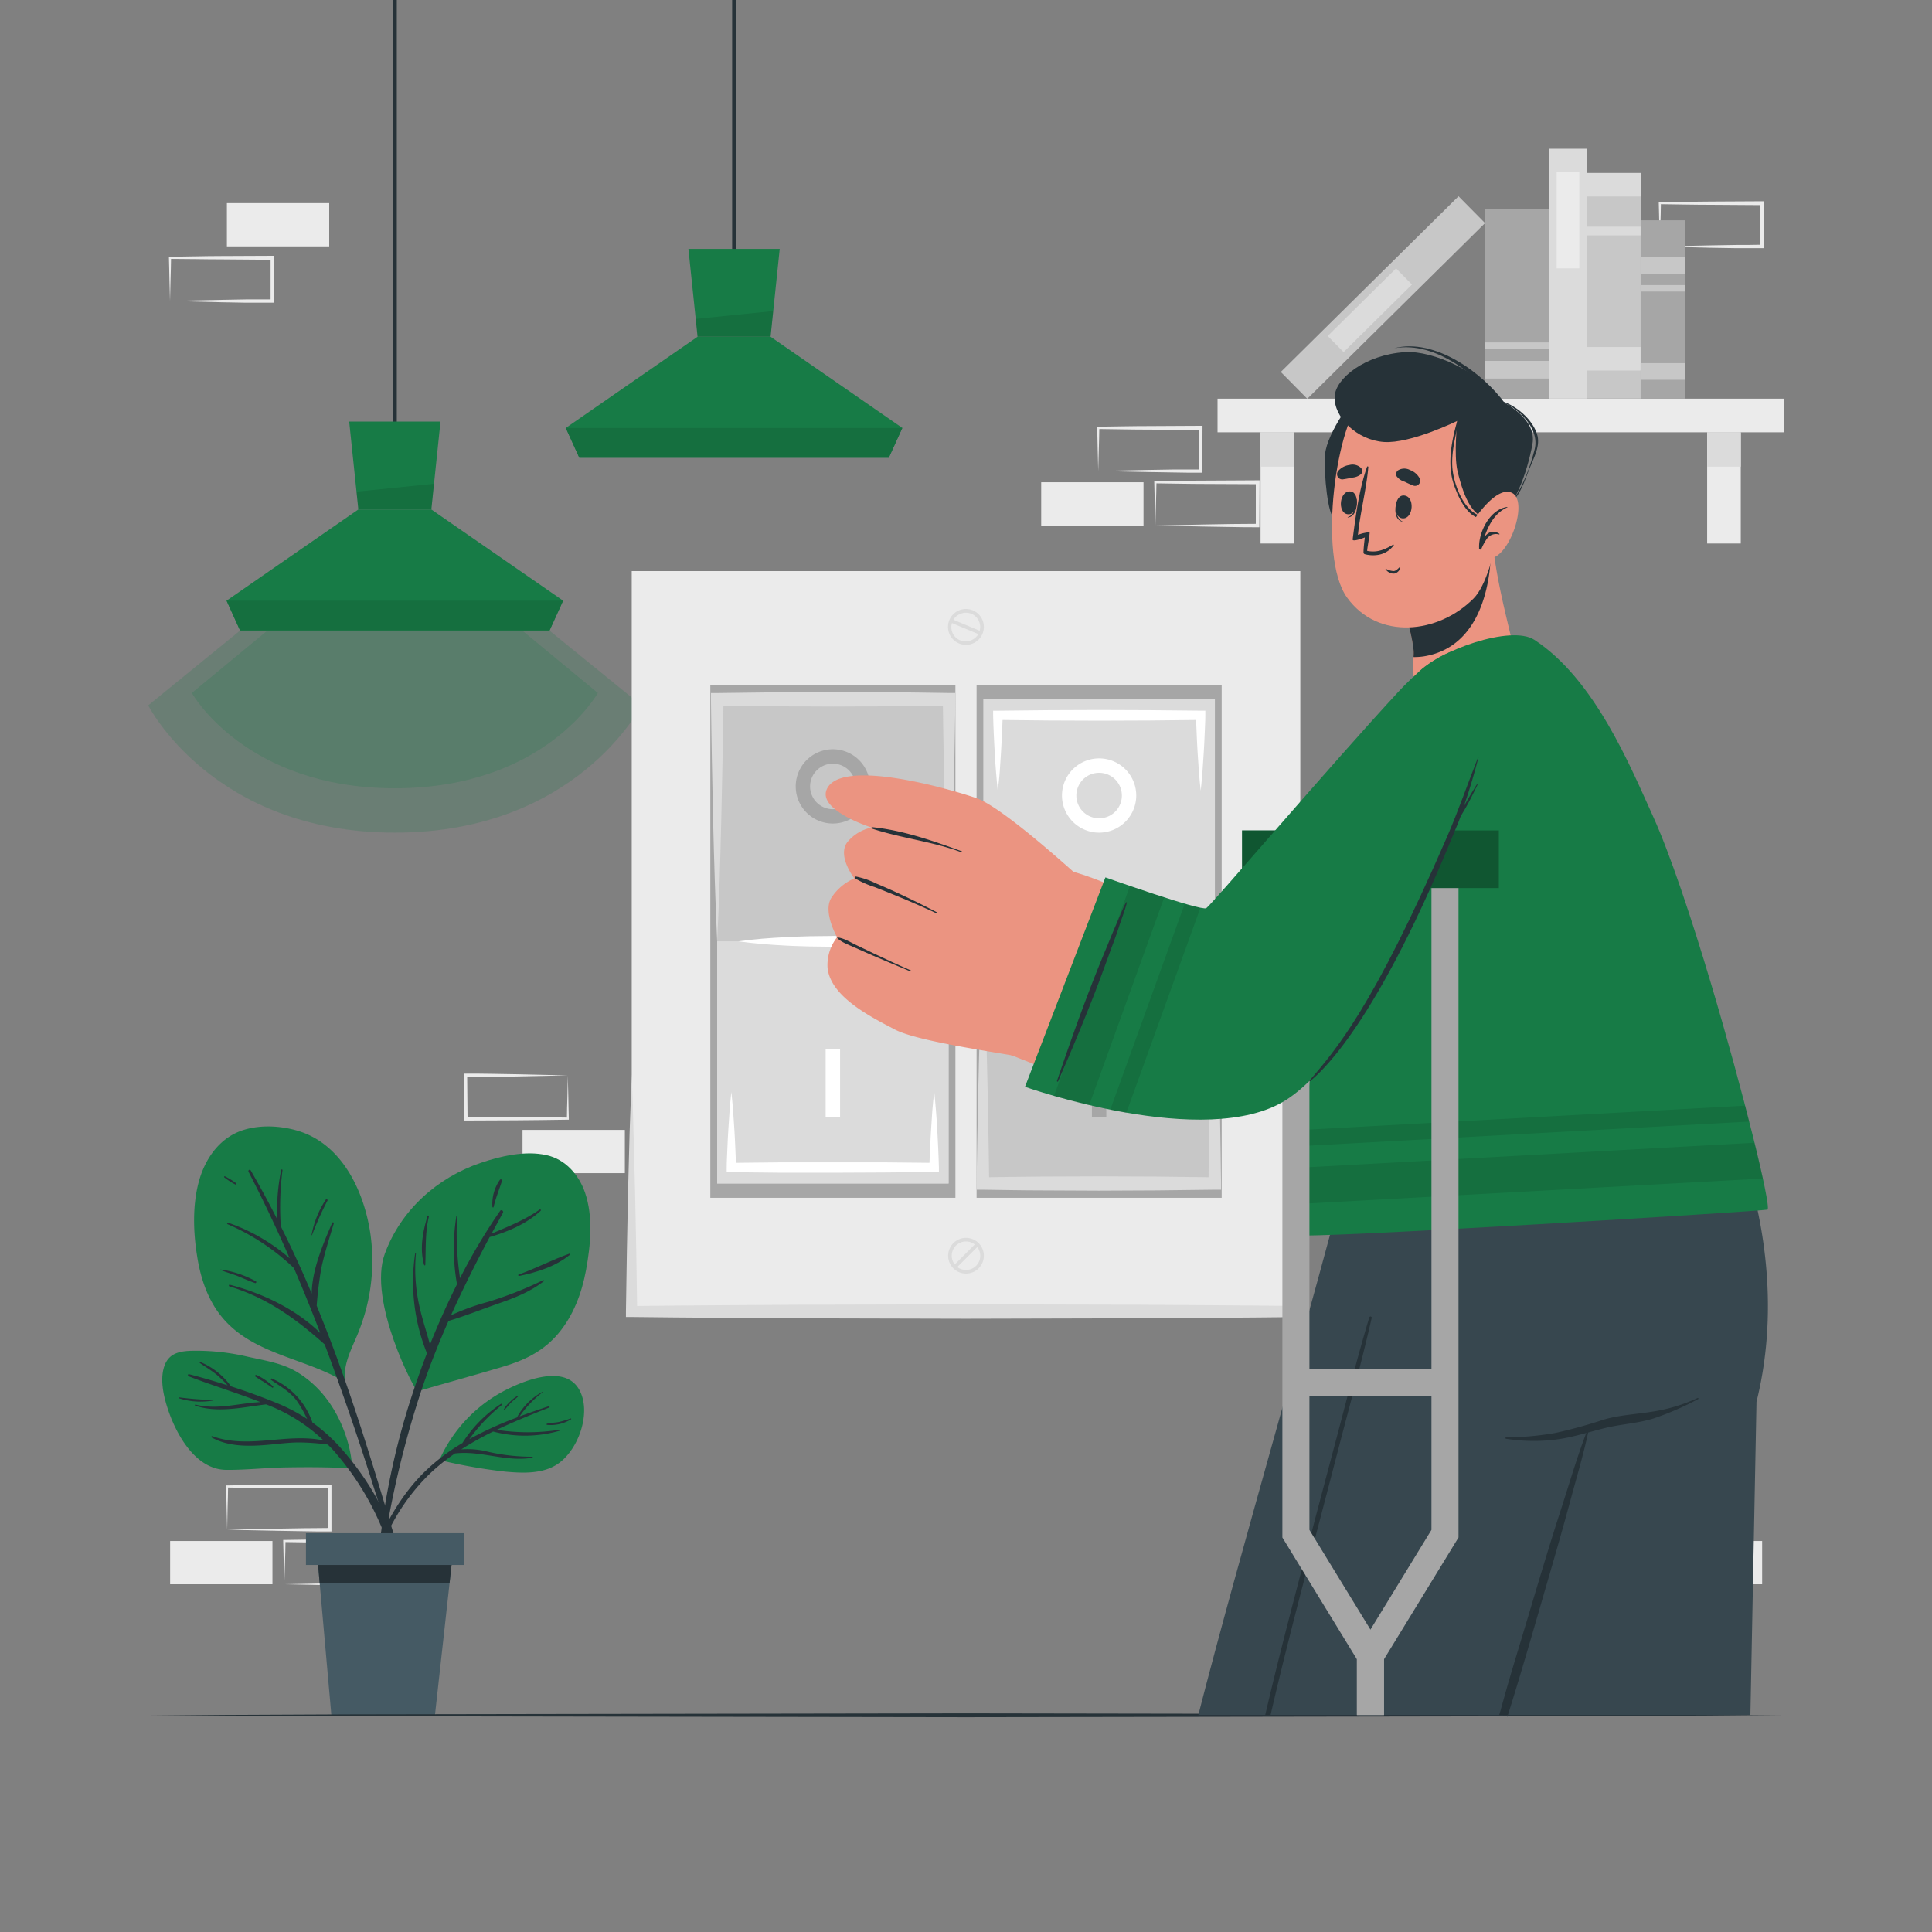 <svg xmlns="http://www.w3.org/2000/svg" viewBox="0 0 500 500"><rect x="0" y="0" width="500" height="500" fill="#808080" stroke="none"/><g id="freepik--background-complete--inject-42"><path d="M58.79,395.89l13.36-.28,6.58-.11c2.19-.05,4.36,0,6.55-.06l-.45.45,0-11.19.5.5L72,385.14c-4.42,0-8.83-.12-13.25-.17l.28-.27c0,1.83-.09,3.67-.13,5.54Zm0,0-.14-5.54c0-1.86-.11-3.75-.13-5.65v-.27h.27c4.42-.05,8.83-.16,13.25-.17l13.24-.06h.5v.5l0,11.19v.45h-.44c-2.24,0-4.47,0-6.7-.06l-6.66-.11Z" style="fill:#ebebeb"></path><path d="M73.57,410l13.35-.28,6.58-.11c2.19-.05,4.37,0,6.55-.06l-.45.45,0-11.19.5.5-13.24-.06c-4.42,0-8.83-.12-13.24-.17l.27-.27c0,1.83-.09,3.67-.13,5.54Zm0,0-.15-5.54c0-1.86-.11-3.75-.13-5.65v-.27h.28c4.41-.05,8.82-.16,13.24-.17l13.24-.06h.5v.5L100.49,410v.45h-.44c-2.23,0-4.47,0-6.7-.06l-6.66-.11Z" style="fill:#ebebeb"></path><rect x="44.02" y="398.81" width="26.48" height="11.19" transform="translate(114.53 808.81) rotate(180)" style="fill:#ebebeb"></rect><path d="M284.22,121.89l13.36-.28,6.58-.11c2.19,0,4.36,0,6.55,0l-.45.44-.05-11.19.5.5-13.25-.06c-4.41,0-8.82-.11-13.24-.16l.28-.28c0,1.83-.09,3.68-.13,5.54Zm0,0-.14-5.53c0-1.87-.11-3.76-.13-5.66v-.27h.27c4.42-.05,8.83-.16,13.24-.16l13.25-.07h.5v.5l-.05,11.19v.45h-.44c-2.24,0-4.47,0-6.7-.06l-6.66-.11Z" style="fill:#ebebeb"></path><path d="M299,136l13.35-.28,6.58-.11c2.19-.05,4.36,0,6.55-.05L325,136l0-11.19.5.5-13.24-.06c-4.42,0-8.83-.11-13.24-.16l.27-.28c0,1.83-.09,3.68-.13,5.54Zm0,0-.15-5.53c0-1.87-.11-3.76-.13-5.66v-.27H299c4.41-.05,8.82-.16,13.24-.16l13.24-.07h.5v.5L325.92,136v.45h-.44c-2.23,0-4.47,0-6.7-.06l-6.66-.11Z" style="fill:#ebebeb"></path><rect x="269.45" y="124.81" width="26.48" height="11.19" transform="translate(565.39 260.81) rotate(180)" style="fill:#ebebeb"></rect><rect x="429.56" y="398.81" width="26.48" height="11.19" style="fill:#ebebeb"></rect><rect x="58.73" y="52.58" width="26.48" height="11.19" transform="translate(143.93 116.34) rotate(180)" style="fill:#ebebeb"></rect><path d="M44,77.88l13.35-.28,6.58-.12c2.19,0,4.36,0,6.55,0l-.45.45,0-11.19.5.49L57.2,67.12C52.78,67.12,48.37,67,44,67l.27-.27c0,1.83-.09,3.67-.13,5.53Zm0,0-.15-5.54c0-1.87-.11-3.76-.13-5.65v-.27H44c4.41,0,8.82-.16,13.24-.16l13.24-.06h.5v.51l-.06,11.19v.44h-.44c-2.24,0-4.47,0-6.7,0l-6.66-.12Z" style="fill:#ebebeb"></path><path d="M429.56,63.78l13.36-.28,6.58-.11c2.19,0,4.36,0,6.54-.06l-.44.45-.05-11.19.49.5L442.8,53c-4.41,0-8.82-.11-13.24-.16l.28-.27c0,1.83-.09,3.67-.13,5.53Zm0,0-.14-5.54c0-1.87-.11-3.75-.13-5.65v-.27h.27c4.42-.05,8.83-.15,13.24-.16L456,52.09h.51v.5l-.05,11.19v.45H456c-2.23,0-4.46,0-6.69,0l-6.66-.11Z" style="fill:#ebebeb"></path><rect x="135.23" y="292.42" width="26.48" height="11.19" style="fill:#ebebeb"></rect><path d="M146.94,278.31l-13.36.28-6.58.11c-2.18.05-4.36,0-6.54.06l.44-.45L121,289.5l-.5-.5,13.24.07c4.41,0,8.83.11,13.24.16l-.27.27c0-1.83.08-3.67.13-5.53Zm0,0,.14,5.54c0,1.87.11,3.75.13,5.65v.27h-.27c-4.41.05-8.83.15-13.24.16l-13.24.06H120v-.5l.05-11.19v-.45h.44c2.23,0,4.47,0,6.69.05l6.66.11Z" style="fill:#ebebeb"></path><rect x="315.11" y="103.17" width="146.53" height="8.7" transform="translate(776.74 215.05) rotate(180)" style="fill:#ebebeb"></rect><rect x="441.81" y="111.88" width="8.7" height="28.78" style="fill:#ebebeb"></rect><rect x="441.81" y="111.88" width="8.7" height="8.89" style="fill:#dbdbdb"></rect><rect x="326.23" y="111.88" width="8.7" height="28.78" style="fill:#ebebeb"></rect><rect x="326.23" y="111.88" width="8.7" height="8.89" style="fill:#dbdbdb"></rect><rect x="389.89" y="68.47" width="55.45" height="13.96" transform="translate(493.07 -342.17) rotate(90)" style="fill:#c7c7c7"></rect><rect x="414.57" y="40.83" width="6.09" height="13.96" transform="translate(465.43 -369.81) rotate(90)" style="fill:#dbdbdb"></rect><rect x="416.49" y="52.81" width="2.26" height="13.96" transform="translate(477.41 -357.83) rotate(90)" style="fill:#dbdbdb"></rect><rect x="413.7" y="85" width="6.09" height="15.7" transform="translate(509.6 -323.89) rotate(90)" style="fill:#dbdbdb"></rect><rect x="373.42" y="65.96" width="64.68" height="9.76" transform="translate(476.59 -334.92) rotate(90)" style="fill:#dbdbdb"></rect><rect x="393.36" y="54.09" width="24.88" height="5.86" transform="translate(462.81 -348.79) rotate(90)" style="fill:#ebebeb"></rect><rect x="325.54" y="72.1" width="64.68" height="9.76" transform="translate(666.53 -119.85) rotate(135.33)" style="fill:#c7c7c7"></rect><rect x="342.06" y="77.35" width="24.88" height="5.86" transform="translate(663.06 -111.83) rotate(135.33)" style="fill:#dbdbdb"></rect><rect x="368.03" y="70.33" width="49.13" height="16.57" transform="translate(471.22 -313.98) rotate(90)" style="fill:#a6a6a6"></rect><rect x="390.31" y="87.4" width="4.58" height="16.57" transform="translate(488.29 -296.91) rotate(90)" style="fill:#c7c7c7"></rect><rect x="391.71" y="81.22" width="1.78" height="16.57" transform="translate(482.1 -303.09) rotate(90)" style="fill:#c7c7c7"></rect><rect x="407.24" y="74.38" width="46.17" height="11.45" transform="translate(510.42 -350.22) rotate(90)" style="fill:#a6a6a6"></rect><rect x="428.17" y="90.42" width="4.3" height="11.45" transform="translate(526.46 -334.18) rotate(90)" style="fill:#c7c7c7"></rect><rect x="428.17" y="62.96" width="4.3" height="11.45" transform="translate(499.01 -361.64) rotate(90)" style="fill:#c7c7c7"></rect><rect x="429.49" y="68.89" width="1.67" height="11.45" transform="translate(504.94 -355.71) rotate(90)" style="fill:#c7c7c7"></rect></g><g id="freepik--Plant--inject-42"><path d="M95.87,319.38a49.43,49.43,0,0,1-1,18.92,52.32,52.32,0,0,1-2.9,8.36c-1.5,3.46-3.08,6.84-2.7,10.63.37.24-.89.2-.93-.17-10.12-5.76-23.1-6.81-30.89-16.24-3.69-4.46-5.55-10.11-6.43-15.77-1-6.16-1.22-13,.37-19.05,1.33-5.13,4.33-10.08,9.16-12.6s11.5-2.37,16.74-.74C88.64,296.23,94.27,308.44,95.87,319.38Z" style="fill:#177B46"></path><path d="M101.06,394.3c-1.38-4.61-2.76-9.21-4.18-13.8-2.78-9-5.66-18-8.86-26.82q-2.86-7.95-6.06-15.76a98.53,98.53,0,0,1,1.21-9.78c.85-3.92,2.08-7.71,3.22-11.55a.22.22,0,0,0-.41-.14c-2.27,5.29-5.23,12.06-5.31,18.32q-3.7-8.82-8-17.41a74.93,74.93,0,0,1,.44-14.5.17.17,0,0,0-.34-.07,51.7,51.7,0,0,0-1,12.81q-3.26-6.45-6.9-12.72c-.22-.38-.74,0-.55.38,3.8,7.32,7.33,14.8,10.64,22.38a48.59,48.59,0,0,0-15.87-9.19c-.25-.09-.44.27-.18.38a57.78,57.78,0,0,1,17.16,11.36q3.57,8.32,6.8,16.78c-6.33-6.21-15-10.29-23.38-12.48-.28-.08-.36.36-.09.44,9.7,2.92,17.24,8.42,24.62,15q1.29,3.42,2.52,6.85,4.7,13,8.93,26.17,2,6.31,4,12.64c1.41,4.54,2.52,9.33,4.36,13.71.18.42.93.33.84-.18C103.92,402.81,102.33,398.54,101.06,394.3Z" style="fill:#263238"></path><path d="M84.27,310.52a25.17,25.17,0,0,0-3.64,9.08c0,.09.11.14.14,0a79.63,79.63,0,0,1,4-8.91C84.88,310.44,84.44,310.26,84.27,310.52Z" style="fill:#263238"></path><path d="M66.22,331.6a26.64,26.64,0,0,0-9.08-3.05c-.09,0-.14.11,0,.14,1.46.61,3,1,4.47,1.6s2.93,1.26,4.43,1.78A.26.26,0,0,0,66.22,331.6Z" style="fill:#263238"></path><path d="M61.13,306.24a18.41,18.41,0,0,0-2.92-1.81.16.16,0,0,0-.17.26,17.77,17.77,0,0,0,2.88,1.87C61.11,306.67,61.31,306.36,61.13,306.24Z" style="fill:#263238"></path><path d="M130,353.75c-7.29,2.17-14.62,4.17-21.91,6.3-.63.19-13-23.42-8.5-35.58,4.12-11.26,13.54-19.69,24.78-23.51,5.2-1.77,11.6-3.26,17.1-2,4.89,1.08,8.34,5.08,9.93,9.68,2.16,6.25,1.44,13.7.26,20.08-1.09,5.92-3.26,11.74-7.17,16.39S135.67,352.07,130,353.75Z" style="fill:#177B46"></path><path d="M140.55,331.31a97.06,97.06,0,0,1-14.29,5.63,59.23,59.23,0,0,0-9.54,3.45c3.08-6.86,6.46-13.58,10-20.24,4.71-1.36,9.66-3.49,13.22-6.82a.21.21,0,0,0-.27-.31c-3.88,2.75-8.17,4.4-12.46,6.25,1-1.79,1.94-3.58,2.94-5.37.28-.49-.41-1-.74-.5a153.66,153.66,0,0,0-10.36,17.39,80,80,0,0,1-.75-15.94c0-.13-.19-.14-.21,0a53,53,0,0,0,.18,17.51c-2.55,5.1-4.88,10.33-7,15.62-.83-3.18-1.91-6.31-2.63-9.51a43.91,43.91,0,0,1-1-14c0-.14-.19-.15-.21,0a49.55,49.55,0,0,0,3.06,25.76c-1.22,3.18-2.38,6.38-3.44,9.59a190.9,190.9,0,0,0-9.68,50.57.31.31,0,0,0,.62.05,250.25,250.25,0,0,1,10.86-50c2.11-6.36,4.55-12.53,7.22-18.58,4.3-1.28,8.59-3,12.82-4.47s8.35-3.08,11.82-5.79A.15.15,0,0,0,140.55,331.31Z" style="fill:#263238"></path><path d="M147.35,324.45c-4.46,1.59-8.68,3.81-13.14,5.41-.2.08-.08.41.13.37,4.71-1,9.38-2.43,13.18-5.52C147.67,324.59,147.51,324.4,147.35,324.45Z" style="fill:#263238"></path><path d="M111,314.83c0-.23-.29-.37-.36-.13-1.23,4.11-2.07,8.47-.88,12.67a.16.16,0,0,0,.31,0C110.24,323.12,110,319,111,314.83Z" style="fill:#263238"></path><path d="M129.37,305.34a10.9,10.9,0,0,0-1.93,7c0,.15.25.25.3.06.54-2.35,1.45-4.49,2.17-6.78A.31.31,0,0,0,129.37,305.34Z" style="fill:#263238"></path><path d="M43.28,364.17c2.14,6.78,7.22,16.16,15.26,16.23,5.21.05,10.46-.57,15.69-.64,5.59-.09,11.2-.08,16.78.26.46,0-.67-16.76-14.12-24.93-3.76-2.29-8.37-3-12.65-3.94a58.3,58.3,0,0,0-14.94-1.56c-3.09.12-5.66.78-6.76,3.94C41.39,356.84,42.26,360.94,43.28,364.17Z" style="fill:#177B46"></path><path d="M49.07,355.68c3.27.84,6.56,1.81,9.84,2.85a33.93,33.93,0,0,0-2.71-2.65c-1.41-1.17-3-2.1-4.47-3.13-.12-.08,0-.33.11-.26a18.46,18.46,0,0,1,7.94,6.3c4.08,1.32,8.13,2.78,12,4.38a45.49,45.49,0,0,1,7.71,4.06,31.45,31.45,0,0,0-2.79-4.85c-1.79-2.32-4.2-3.6-6.54-5.25a.21.21,0,0,1,.21-.36,19.14,19.14,0,0,1,10.49,11.38,44.75,44.75,0,0,1,7.63,6.93c8.9,10.1,15.9,23.55,15.93,37.27,0,.33-.52.42-.59.08-2.52-13.63-7.91-25.87-17-36.45-.63-.74-1.29-1.45-2-2.13a60.3,60.3,0,0,0-7.36-.55c-2.86,0-5.7.42-8.55.65-4.69.39-9.89.44-14.12-1.92-.19-.11-.06-.43.15-.35,9.44,3.43,19.34-.93,28.8,1.12a44.14,44.14,0,0,0-14-9l-.87-.35c-6.06.73-12.46,2.31-18.36.34a.15.15,0,0,1,.08-.28c5.7,1.43,11.17-.37,16.8-.65-6.13-2.39-12.37-4.28-18.52-6.65C48.52,356,48.51,355.54,49.07,355.68Z" style="fill:#263238"></path><path d="M46.39,361.64a79.14,79.14,0,0,0,8.82.67c.07,0,.09.11,0,.13a18.29,18.29,0,0,1-8.9-.57C46.19,361.83,46.25,361.62,46.39,361.64Z" style="fill:#263238"></path><path d="M66.31,355.83a14.41,14.41,0,0,1,4.37,3c.15.14-.05.41-.22.29-.74-.54-1.51-1-2.27-1.54a20.2,20.2,0,0,1-2.13-1.35A.26.26,0,0,1,66.31,355.83Z" style="fill:#263238"></path><path d="M113.8,377.66c-.1.23.22.44.35.2h0a.36.36,0,0,0,.21.14,135.4,135.4,0,0,0,16.43,2.86c4.45.4,9.57.64,13.47-1.94,5.27-3.49,8.74-12.85,5.89-18.79-3.37-7.05-13.54-3.22-18.64-.71A37.42,37.42,0,0,0,113.8,377.66Z" style="fill:#177B46"></path><path d="M109.86,380.93a52.14,52.14,0,0,1,9.81-7.47,33.3,33.3,0,0,1,10-10.14c.19-.13.35.17.18.31a44.62,44.62,0,0,0-8.39,8.82,92.32,92.32,0,0,1,12.31-5.6,16.42,16.42,0,0,1,6.61-6.63c.06,0,.13,0,.07.09a27.3,27.3,0,0,0-6,6.27c2.5-.93,5-1.8,7.55-2.64.23-.08.32.27.1.35-4.49,1.76-9.09,3.61-13.54,5.75a52.16,52.16,0,0,0,16.4-.05.12.12,0,0,1,.06.23,32.24,32.24,0,0,1-17.4.26,83,83,0,0,0-8.25,4.62,20.73,20.73,0,0,1,6.67.55A50.89,50.89,0,0,0,137.74,377c.15,0,.19.24,0,.26-6.8,1.17-13.23-1.92-20-1.11a50.75,50.75,0,0,0-7,5.73,53,53,0,0,0-10.24,14.44c-2.83,5.78-4.37,11.9-6.66,17.86a.22.22,0,0,1-.42-.11C95.43,402.28,101.29,389.31,109.86,380.93Z" style="fill:#263238"></path><path d="M130.37,364.79a7.67,7.67,0,0,1,1.74-2.11,7,7,0,0,1,2-1.5c.07,0,.11.07.07.11-.56.63-1.33,1.1-1.93,1.7s-1.11,1.33-1.73,1.93C130.44,365,130.32,364.9,130.37,364.79Z" style="fill:#263238"></path><path d="M141.58,368.45c1-.26,2.08-.24,3.1-.45a28.89,28.89,0,0,0,3-.9.12.12,0,0,1,.09.22,10,10,0,0,1-6.2,1.44A.16.16,0,0,1,141.58,368.45Z" style="fill:#263238"></path><polygon points="81.84 399.55 82.73 409.69 85.76 443.91 112.56 443.91 116.35 409.69 117.46 399.55 81.84 399.55" style="fill:#455a64"></polygon><polygon points="81.84 399.55 82.73 409.69 116.35 409.69 117.46 399.55 81.84 399.55" style="fill:#263238"></polygon><rect x="79.19" y="396.79" width="40.93" height="8.22" transform="translate(199.3 801.8) rotate(180)" style="fill:#455a64"></rect></g><g id="freepik--Lamps--inject-42"><rect x="101.69" width="1" height="113.47" style="fill:#263238"></rect><polygon points="145.73 155.45 142.23 163.15 62.13 163.15 58.64 155.45 92.74 131.85 111.63 131.85 145.73 155.45" style="fill:#177B46"></polygon><polygon points="114 109.11 111.63 131.85 92.74 131.85 90.37 109.11 114 109.11" style="fill:#177B46"></polygon><polygon points="145.73 155.45 142.22 163.15 62.13 163.15 58.64 155.45 145.73 155.45" style="fill:#177B46"></polygon><polygon points="145.73 155.45 142.22 163.15 62.13 163.15 58.64 155.45 145.73 155.45" style="opacity:0.1"></polygon><polygon points="92.74 131.85 92.26 127.24 112.32 125.2 111.63 131.85 92.74 131.85" style="opacity:0.1"></polygon><rect x="189.48" width="1" height="68.78" style="fill:#263238"></rect><polygon points="233.52 110.75 230.02 118.45 149.92 118.45 146.43 110.75 180.53 87.15 199.42 87.15 233.52 110.75" style="fill:#177B46"></polygon><polygon points="201.79 64.41 199.42 87.15 180.53 87.15 178.16 64.41 201.79 64.41" style="fill:#177B46"></polygon><polygon points="180.53 87.15 180.05 82.54 200.11 80.5 199.42 87.15 180.53 87.15" style="opacity:0.1"></polygon><polygon points="233.52 110.76 230.01 118.45 149.92 118.45 146.43 110.76 233.52 110.76" style="fill:#177B46"></polygon><polygon points="233.52 110.76 230.01 118.45 149.92 118.45 146.43 110.76 233.52 110.76" style="opacity:0.1"></polygon><path d="M166,182.55s-16.62,32.94-63.82,32.94-63.82-32.94-63.82-32.94l23.8-19.39h80Z" style="fill:#177B46;opacity:0.2"></path><path d="M154.72,179.34S141,204,102.19,204s-52.54-24.66-52.54-24.66l19.59-16.18h65.89Z" style="fill:#177B46;opacity:0.2"></path></g><g id="freepik--Table--inject-42"><polygon points="38.37 443.91 91.28 443.67 144.18 443.58 250 443.41 355.82 443.58 408.73 443.67 461.63 443.91 408.73 444.15 355.82 444.24 250 444.41 144.18 444.24 91.28 444.15 38.37 443.91" style="fill:#263238"></polygon></g><g id="freepik--Switches--inject-42"><rect x="163.49" y="147.8" width="173.03" height="191.65" style="fill:#ebebeb"></rect><rect x="183.83" y="177.26" width="63.43" height="132.73" style="fill:#a6a6a6"></rect><rect x="252.74" y="177.26" width="63.43" height="132.73" style="fill:#a6a6a6"></rect><rect x="185.6" y="180.95" width="59.9" height="125.35" style="fill:#c7c7c7"></rect><rect x="185.6" y="243.62" width="59.9" height="62.68" style="fill:#dbdbdb"></rect><path d="M185.6,243.62q-.36-7.83-.61-15.67c-.15-5.22-.33-10.44-.44-15.67l-.32-15.67c-.08-5.22-.2-10.44-.24-15.66v-1.59l1.62,0,15-.19,15-.07,15,.07c5,0,10,.12,15,.18l1.62,0V181c0,5.22-.16,10.44-.24,15.66s-.2,10.45-.33,15.67-.28,10.45-.43,15.67-.37,10.45-.61,15.67q-.36-7.83-.62-15.67c-.15-5.22-.32-10.44-.43-15.67s-.26-10.44-.33-15.67-.2-10.44-.24-15.66l1.62,1.61c-5,.06-10,.16-15,.18l-15,.07-15-.07-15-.19,1.61-1.6c0,5.22-.17,10.44-.24,15.66l-.33,15.67c-.11,5.23-.29,10.45-.43,15.67S185.84,238.4,185.6,243.62Z" style="fill:#dbdbdb"></path><path d="M241.78,282.58c.18,1.63.32,3.26.45,4.89s.25,3.25.33,4.88.19,3.26.25,4.89.15,3.25.18,4.88l0,1.19-1.23,0-13.12.13-13.11.06-13.12,0-13.11-.14h-1.23l0-1.2c0-1.63.12-3.26.17-4.88s.16-3.26.25-4.89c.19-3.26.42-6.51.78-9.77.37,3.26.6,6.51.79,9.77.09,1.63.19,3.26.25,4.89s.15,3.25.17,4.88l-1.2-1.21,13.11-.14,13.12,0,13.11,0,13.12.14-1.21,1.21c0-1.63.12-3.26.18-4.88s.16-3.26.25-4.89.21-3.26.32-4.88S241.6,284.21,241.78,282.58Z" style="fill:#fff"></path><path d="M191.08,243.62c4.08-.58,8.16-.88,12.23-1.08,2-.13,4.08-.16,6.12-.24l6.12-.07c4.07,0,8.15.1,12.23.3s8.16.51,12.23,1.09c-4.07.58-8.15.89-12.23,1.09s-8.16.32-12.23.31l-6.12-.08c-2-.08-4.08-.1-6.12-.23C199.24,244.5,195.16,244.2,191.08,243.62Z" style="fill:#fff"></path><path d="M215.55,213.13a9.61,9.61,0,1,1,9.6-9.61A9.62,9.62,0,0,1,215.55,213.13Zm0-15.49a5.89,5.89,0,1,0,5.88,5.88A5.89,5.89,0,0,0,215.55,197.64Z" style="fill:#a6a6a6"></path><rect x="213.68" y="271.5" width="3.73" height="17.6" style="fill:#fff"></rect><rect x="254.5" y="180.95" width="59.9" height="125.35" transform="translate(568.91 487.24) rotate(180)" style="fill:#c7c7c7"></rect><rect x="254.5" y="180.95" width="59.9" height="62.68" transform="translate(568.91 424.57) rotate(180)" style="fill:#dbdbdb"></rect><path d="M314.4,243.62q.36,7.83.61,15.67c.15,5.22.33,10.45.44,15.67l.32,15.67c.08,5.22.2,10.44.24,15.67v1.59l-1.62,0-15,.18-15,.07-15-.07c-5,0-10-.12-15-.18l-1.62,0V306.3c0-5.23.16-10.45.24-15.67s.2-10.45.33-15.67.28-10.45.43-15.67.37-10.45.61-15.67q.36,7.83.62,15.67c.15,5.22.32,10.45.43,15.67s.26,10.45.33,15.67.2,10.44.24,15.67l-1.62-1.61c5-.06,10-.17,15-.19l15-.06,15,.06,15,.19-1.61,1.61c0-5.23.17-10.45.24-15.67l.33-15.67c.11-5.22.29-10.45.43-15.67S314.16,248.84,314.4,243.62Z" style="fill:#dbdbdb"></path><path d="M258.22,204.66c-.18-1.63-.32-3.25-.45-4.88s-.25-3.26-.33-4.89-.19-3.25-.25-4.88-.15-3.26-.17-4.89l0-1.19h1.23l13.12-.14,13.11-.05,13.12.05,13.12.13,1.22,0,0,1.19c0,1.63-.12,3.26-.17,4.89s-.16,3.25-.25,4.88c-.19,3.26-.42,6.52-.78,9.77-.37-3.25-.6-6.51-.79-9.77-.09-1.63-.19-3.25-.25-4.88s-.15-3.26-.17-4.89l1.21,1.21-13.12.14-13.12.05-13.11-.05-13.12-.14,1.21-1.21c0,1.63-.12,3.26-.18,4.89s-.16,3.25-.25,4.88-.21,3.26-.32,4.89S258.4,203,258.22,204.66Z" style="fill:#fff"></path><path d="M308.92,243.62c-4.08.58-8.16.88-12.23,1.09-2,.13-4.08.15-6.12.23l-6.12.08c-4.07,0-8.15-.11-12.23-.31s-8.16-.51-12.23-1.09c4.07-.58,8.15-.88,12.23-1.09s8.16-.31,12.23-.3l6.12.07c2,.08,4.08.11,6.12.24C300.76,242.74,304.84,243,308.92,243.62Z" style="fill:#fff"></path><path d="M284.45,215.49a9.61,9.61,0,1,1,9.61-9.6A9.62,9.62,0,0,1,284.45,215.49Zm0-15.49a5.89,5.89,0,1,0,5.89,5.89A5.89,5.89,0,0,0,284.45,200Z" style="fill:#fff"></path><rect x="282.59" y="271.5" width="3.73" height="17.6" style="fill:#a6a6a6"></rect><path d="M163.49,278.05c.19,5.12.36,10.23.47,15.35l.4,15.35.31,15.35.23,15.35L163.49,338c14.42-.17,28.83-.24,43.25-.33l43.26-.11,43.26.1c14.42.1,28.83.16,43.25.34l-1.42,1.42.24-15.35.3-15.35L336,293.4c.11-5.12.28-10.23.47-15.35.19,5.12.36,10.23.48,15.35l.4,15.35.31,15.35.23,15.35,0,1.4-1.44,0c-14.42.18-28.83.23-43.25.33l-43.26.11-43.26-.11c-14.42-.1-28.83-.16-43.25-.34l-1.44,0,0-1.39.24-15.35.3-15.35.4-15.35C163.13,288.28,163.3,283.17,163.49,278.05Z" style="fill:#dbdbdb"></path><path d="M250,329.6a4.62,4.62,0,1,1,4.62-4.62A4.62,4.62,0,0,1,250,329.6Zm0-8.31a3.69,3.69,0,1,0,3.69,3.69A3.7,3.7,0,0,0,250,321.29Z" style="fill:#dbdbdb"></path><rect x="245.85" y="324.52" width="8.29" height="0.93" transform="translate(-156.57 271.96) rotate(-45)" style="fill:#dbdbdb"></rect><path d="M250,166.88a4.64,4.64,0,1,1,1.75-.35h0A4.52,4.52,0,0,1,250,166.88Zm0-8.31a3.57,3.57,0,0,0-1.4.28,3.69,3.69,0,1,0,2.81,6.82h0a3.7,3.7,0,0,0,0-6.82A3.71,3.71,0,0,0,250,158.57Z" style="fill:#dbdbdb"></path><rect x="249.53" y="158.11" width="0.93" height="8.29" transform="translate(4.09 330.66) rotate(-67.39)" style="fill:#dbdbdb"></rect></g><g id="freepik--Character--inject-42"><path d="M454.58,362.78,453,443.84H390.22c-.05.17-.09.33-.15.48a3.84,3.84,0,0,1,0-.48h-7.4C383.33,378.22,385,290,385,290H447.4S464.16,324.26,454.58,362.78Z" style="fill:#37474f"></path><path d="M392.05,309.8c-.62,20.72-1.19,41.45-1.54,62.19,0,.14,0,.28,0,.42q-.12,6.55-.2,13.1Q390,411,390,436.46c0,1.19,0,2.39,0,3.59s0,2.52,0,3.79h-1.82c0-.35,0-.7,0-1,.07-44.34,1-88.7,3.33-133C391.62,309.53,392.05,309.51,392.05,309.8Z" style="fill:#263238"></path><path d="M445.46,290s-.81,42.22-20,72.75c0,0-4.18,1.93-8.61,4.16-2,1-4,2-5.66,3l-.06.17,0,.14c-.05.13-.09.3-.16.5-1.74,5.5-12,38.12-20.9,69.31-.37,1.27-.72,2.53-1.08,3.79H310.13C321,401.36,338.29,343.52,352,290Z" style="fill:#37474f"></path><path d="M355,341.05c-2.66,11.75-5.9,23.39-8.92,35.06s-6.06,23.18-9.08,34.76c-2.85,11-5.64,21.94-8.18,33h-1.39c3.14-13.49,6.63-26.9,10.16-40.29q4.14-15.74,8.32-31.48c2.76-10.4,5.37-20.87,8.47-31.18A.32.32,0,0,1,355,341.05Z" style="fill:#263238"></path><path d="M389.76,372a77.19,77.19,0,0,0,12.87-1.17,127.83,127.83,0,0,0,12.47-3.45c4-1.17,8.17-1.35,12.23-2a43.18,43.18,0,0,0,12-3.57c.18-.09.33.18.15.27a75.39,75.39,0,0,1-11.49,5c-4.11,1.29-8.41,1.47-12.58,2.49s-8.42,2.45-12.83,3a46.55,46.55,0,0,1-12.86-.22C389.54,372.27,389.6,372,389.76,372Z" style="fill:#263238"></path><path d="M411.25,369.56c0,.18-.08.36-.12.54l0,.14a2.4,2.4,0,0,1-.11.48c-1.33,6.14-3.15,12.17-4.78,18.25-1.74,6.45-3.59,12.87-5.45,19.28-3.45,11.89-6.83,23.8-10.54,35.59-.05.17-.09.33-.15.48a3.84,3.84,0,0,1,0-.48H388c.09-.35.19-.7.29-1,.58-2.1,1.17-4.22,1.77-6.33q1.08-3.73,2.2-7.45c3.87-12.7,7.53-25.47,11.61-38.1,2.18-6.68,4.13-13.46,6.61-20,.16-.46.35-.93.52-1.39A.15.15,0,0,1,411.25,369.56Z" style="fill:#263238"></path><path d="M371.52,187c6.29.69,16.86-10.87,20.07-18.94.22-.56-1.25-5.92-2.72-12.53-.88-4-1.77-8.5-2.28-12.65l-25.27,9.53S365,160.78,365.8,168a10.1,10.1,0,0,1,0,1.73,2.79,2.79,0,0,0,0,.29C365.7,173.35,365.45,186.31,371.52,187Z" style="fill:#eb9481"></path><path d="M365.83,169.76a2.78,2.78,0,0,0,0,.29,16.38,16.38,0,0,0,2.7-.19c15.26-2.5,17.15-20.17,17.32-26.72l-24.54,9.26s3.64,8.39,4.5,15.63A11.18,11.18,0,0,1,365.83,169.76Z" style="fill:#263238"></path><path d="M352.49,101.45c-1.55-.07-9.14,10.72-9.55,16.09s.81,16.17,2.37,16.46S353.68,101.5,352.49,101.45Z" style="fill:#263238"></path><path d="M387.72,112.25c3.35,9.14-.07,36.25-6.34,42.61-9.11,9.2-24.75,10.9-32.76-.21-7.76-10.77-2.68-46,4.4-51.88C363.45,94.16,382.77,98.76,387.72,112.25Z" style="fill:#eb9481"></path><path d="M361.42,130c0-.07.14.1.13.18-.26,1.82-.24,4,1.35,4.74.05,0,0,.12,0,.1C360.88,134.48,360.89,131.65,361.42,130Z" style="fill:#263238"></path><path d="M363.26,128.23c3,.09,2.57,6-.18,5.93S360.78,128.15,363.26,128.23Z" style="fill:#263238"></path><path d="M351.11,129.23c0-.07-.15.08-.15.15-.07,1.84-.46,3.94-2.16,4.44-.05,0-.05.1,0,.1C350.85,133.77,351.34,131,351.11,129.23Z" style="fill:#263238"></path><path d="M349.6,127.2c-2.94-.43-3.57,5.48-.85,5.88S352.06,127.56,349.6,127.2Z" style="fill:#263238"></path><path d="M365.79,125.68a23.29,23.29,0,0,1-2.24-1,3.91,3.91,0,0,1-2.1-1.42,1.25,1.25,0,0,1,.31-1.5,3.09,3.09,0,0,1,3.15-.11,4.58,4.58,0,0,1,2.5,2.16A1.34,1.34,0,0,1,365.79,125.68Z" style="fill:#263238"></path><path d="M347.51,124.06a24.16,24.16,0,0,0,2.4-.45,4,4,0,0,0,2.36-.93,1.25,1.25,0,0,0,0-1.53,3.12,3.12,0,0,0-3.06-.8,4.57,4.57,0,0,0-2.9,1.56A1.34,1.34,0,0,0,347.51,124.06Z" style="fill:#263238"></path><path d="M362.22,146.79c-.46.4-.94,1-1.61,1a4.82,4.82,0,0,1-1.95-.6c-.05,0-.12,0-.08.09a2.48,2.48,0,0,0,2.26,1.16,2,2,0,0,0,1.56-1.53C362.43,146.78,362.29,146.73,362.22,146.79Z" style="fill:#263238"></path><path d="M360.67,141.16a6.26,6.26,0,0,1-4.36,2.49,7.79,7.79,0,0,1-2.26-.05,1.93,1.93,0,0,1-.43-.08l-.4-.09a.46.46,0,0,1-.34-.43v0a.57.57,0,0,1,0-.18v-.18c.06-1.41.34-3.56.34-3.56-.53.23-3.25,1.23-3.15.5.78-6.09,1.65-12.87,3.72-18.76a.17.17,0,0,1,.33.07c-.52,5.88-2.08,11.63-2.69,17.53a10.81,10.81,0,0,1,3-.69c.2.07-.62,4.13-.6,4.77a.42.42,0,0,0,0,.07c2.35.46,4.19-.13,6.61-1.57C360.65,140.88,360.79,141,360.67,141.16Z" style="fill:#263238"></path><path d="M386.2,134.09c-4.76.51-7.21-4.75-9-12.16-1-4.32-.05-13-.05-13s-12.1,5.94-19,5.46-13-6.33-12.74-11.77c.19-4.66,7.93-10.86,18.26-11.49,7.19-.44,19.48,5.12,25,12.77,0,0,9.15,4.17,7.93,11S391.62,133.51,386.2,134.09Z" style="fill:#263238"></path><path d="M385.85,133.55c-6.26,1.45-9.76-8-10-12.89-.25-5.12,1.62-10.35,2.42-15.37a0,0,0,0,0,0,0c-2,6.11-4.18,13.83-2,20.15,1.37,4,4.43,10.52,9.71,8.46C386.12,133.82,386.06,133.5,385.85,133.55Z" style="fill:#263238"></path><path d="M397.92,112.86c-1-4.21-5.85-8.28-9.91-9.2,0,0-.05.06,0,.07,4.86,1.67,10.55,7.14,9.15,12.58-1.11,4.34-3.09,10.08-6,13.56-.07.09.06.19.14.11,2.28-2.35,3.24-5.4,4.4-8.41C396.71,119,398.58,115.77,397.92,112.86Z" style="fill:#263238"></path><path d="M389.58,104.53c-5.83-8.06-18.29-17.11-28.73-14.41,0,0,0,0,0,0,11.11-1.91,21.32,7.38,28.36,14.71C389.42,105.09,389.75,104.76,389.58,104.53Z" style="fill:#263238"></path><path d="M381.54,134.45s5.77-8.91,9.79-6.88-.1,14.79-4.67,16.67a4.71,4.71,0,0,1-6.4-2.31Z" style="fill:#eb9481"></path><path d="M390.06,131.2c.07,0,.09.09,0,.12-3.2,1.43-4.8,4.5-5.89,7.66.92-1.23,2.21-1.94,3.86-.84.09.05,0,.19-.08.17a2.89,2.89,0,0,0-3.15,1.13,13.36,13.36,0,0,0-1.43,2.63c-.15.29-.68.16-.58-.18l0-.08C382.62,137.68,385.63,131.77,390.06,131.2Z" style="fill:#263238"></path><path d="M457.45,313.05c-.26.33-120.55,7.74-121.72,6.57-1.63-1.65,9-121.46,31.08-145.37,5.44-5.88,24.26-12.61,30.29-8.66,15.62,10.22,24.79,32.66,30.72,45.71,4.39,9.68,9.92,26.26,15,43.29C451.18,282.65,458.37,311.86,457.45,313.05Z" style="fill:#177B46"></path><g style="opacity:0.1"><path d="M456.23,305l-120.41,6.6c.17-2.61.41-5.79.73-9.41l117.52-6.45C454.93,299.25,455.66,302.38,456.23,305Z"></path><path d="M452.7,290.26l-115.62,6.33c.13-1.35.27-2.75.43-4.19l114.12-6.26C452,287.55,452.35,288.93,452.7,290.26Z"></path></g><polygon points="358.17 443.84 351.17 443.84 351.17 429.43 331.88 397.9 331.88 229.78 338.88 229.78 338.88 395.93 358.17 427.46 358.17 443.84" style="fill:#a6a6a6"></polygon><polygon points="358.17 443.84 351.17 443.84 351.17 427.46 370.46 395.93 370.46 229.78 377.46 229.78 377.46 397.9 358.17 429.43 358.17 443.84" style="fill:#a6a6a6"></polygon><rect x="335.38" y="354.27" width="38.58" height="7" style="fill:#a6a6a6"></rect><rect x="321.44" y="214.91" width="66.46" height="14.92" style="fill:#177B46"></rect><rect x="321.44" y="214.91" width="66.46" height="14.92" style="opacity:0.3"></rect><path d="M381.66,195.4c-11.3,29.53-35,83.65-56.57,90.14-22.83,6.88-55.86-10.33-70.76-15.19-6.32-2.06,13.78-45.72,20.87-45.21s30.84,13,36.12,12.4,31.11-36.51,50.09-56.63C383.7,157.27,390.85,171.41,381.66,195.4Z" style="fill:#eb9481"></path><path d="M213.93,204.35c-2.23,5.44,11.65,9.82,11.65,9.82a10.92,10.92,0,0,0-6.32,3.82c-2.64,3.61,1.85,9.34,1.85,9.34a13.37,13.37,0,0,0-6,5.09c-2.18,3.7,1.53,10.13,1.53,10.13a11.76,11.76,0,0,0-2.48,7.81c.68,7.51,11,12.71,17.44,16.08s29.95,6.34,34,7.42l20.13-41s-24.82-23.41-33-26.29C245.78,204.16,217.36,196,213.93,204.35Z" style="fill:#eb9481"></path><path d="M225.75,214.07c8,.81,15.72,3.54,23.17,6.25a.13.13,0,0,1-.1.25c-7.38-2.78-15.68-3.65-23.15-6.13A.19.19,0,0,1,225.75,214.07Z" style="fill:#263238"></path><path d="M221.53,226.85a21,21,0,0,1,5.16,1.77c1.79.75,3.55,1.53,5.31,2.34q5.28,2.43,10.43,5.12c.15.08.06.34-.1.26-3.51-1.61-7-3.16-10.61-4.62-1.79-.73-3.59-1.45-5.38-2.15a24,24,0,0,1-5-2.22A.28.28,0,0,1,221.53,226.85Z" style="fill:#263238"></path><path d="M216.77,242.61c1.57.15,3.16,1.16,4.56,1.84,1.59.77,3.18,1.54,4.77,2.29,3.19,1.51,6.38,3,9.63,4.41.16.07.06.32-.1.25-3.3-1.4-6.62-2.75-9.91-4.18l-4.83-2.13c-1.36-.62-3.14-1.23-4.2-2.32C216.63,242.71,216.69,242.61,216.77,242.61Z" style="fill:#263238"></path><path d="M286.08,227.07l-20.81,54.19s46.85,16.6,67.56,3.41,45.05-69.14,51.72-93.71-5-31-22.65-11.93-48.38,55.17-49.71,56S286.08,227.07,286.08,227.07Z" style="fill:#177B46"></path><g style="opacity:0.1"><path d="M301.3,232.27,281.88,286c-3.45-.81-6.54-1.64-9.1-2.37l19.64-54.32C295.09,230.21,298.27,231.29,301.3,232.27Z"></path><path d="M310.64,235l-19.15,53c-1.41-.25-2.8-.51-4.16-.78l19.25-53.26C308.23,234.39,309.64,234.77,310.64,235Z"></path></g><path d="M281.88,256.44c1.48-3.86,3-7.67,4.61-11.49.75-1.84,1.49-3.68,2.3-5.49s1.61-4,2.62-5.89a.11.11,0,0,1,.21.08c-.51,2.07-1.35,4.09-2,6.12s-1.3,3.75-2,5.61c-1.41,3.88-2.81,7.76-4.3,11.6-3,7.71-6.19,15.31-9.49,22.88a.16.16,0,0,1-.29-.11C276.2,271.93,278.93,264.15,281.88,256.44Z" style="fill:#263238"></path><path d="M338.93,279.63c6.66-7.86,16.18-18.37,35.59-63.11,2.92-6.74,5.32-13.69,8-20.53,0-.06.13,0,.12,0-1.09,4.28-2.37,8.51-3.79,12.68l.44-.81c.93-1.64,1.93-3.25,2.91-4.85.06-.1.22,0,.17.1-.85,1.72-1.68,3.46-2.6,5.15-.59,1.08-1.1,1.9-1.73,2.94-.64,1.81-1.5,3.71-2.28,5.62-21.16,51.75-35.77,62-36.56,62.89C339.09,279.9,338.81,279.78,338.93,279.63Z" style="fill:#263238"></path></g></svg>